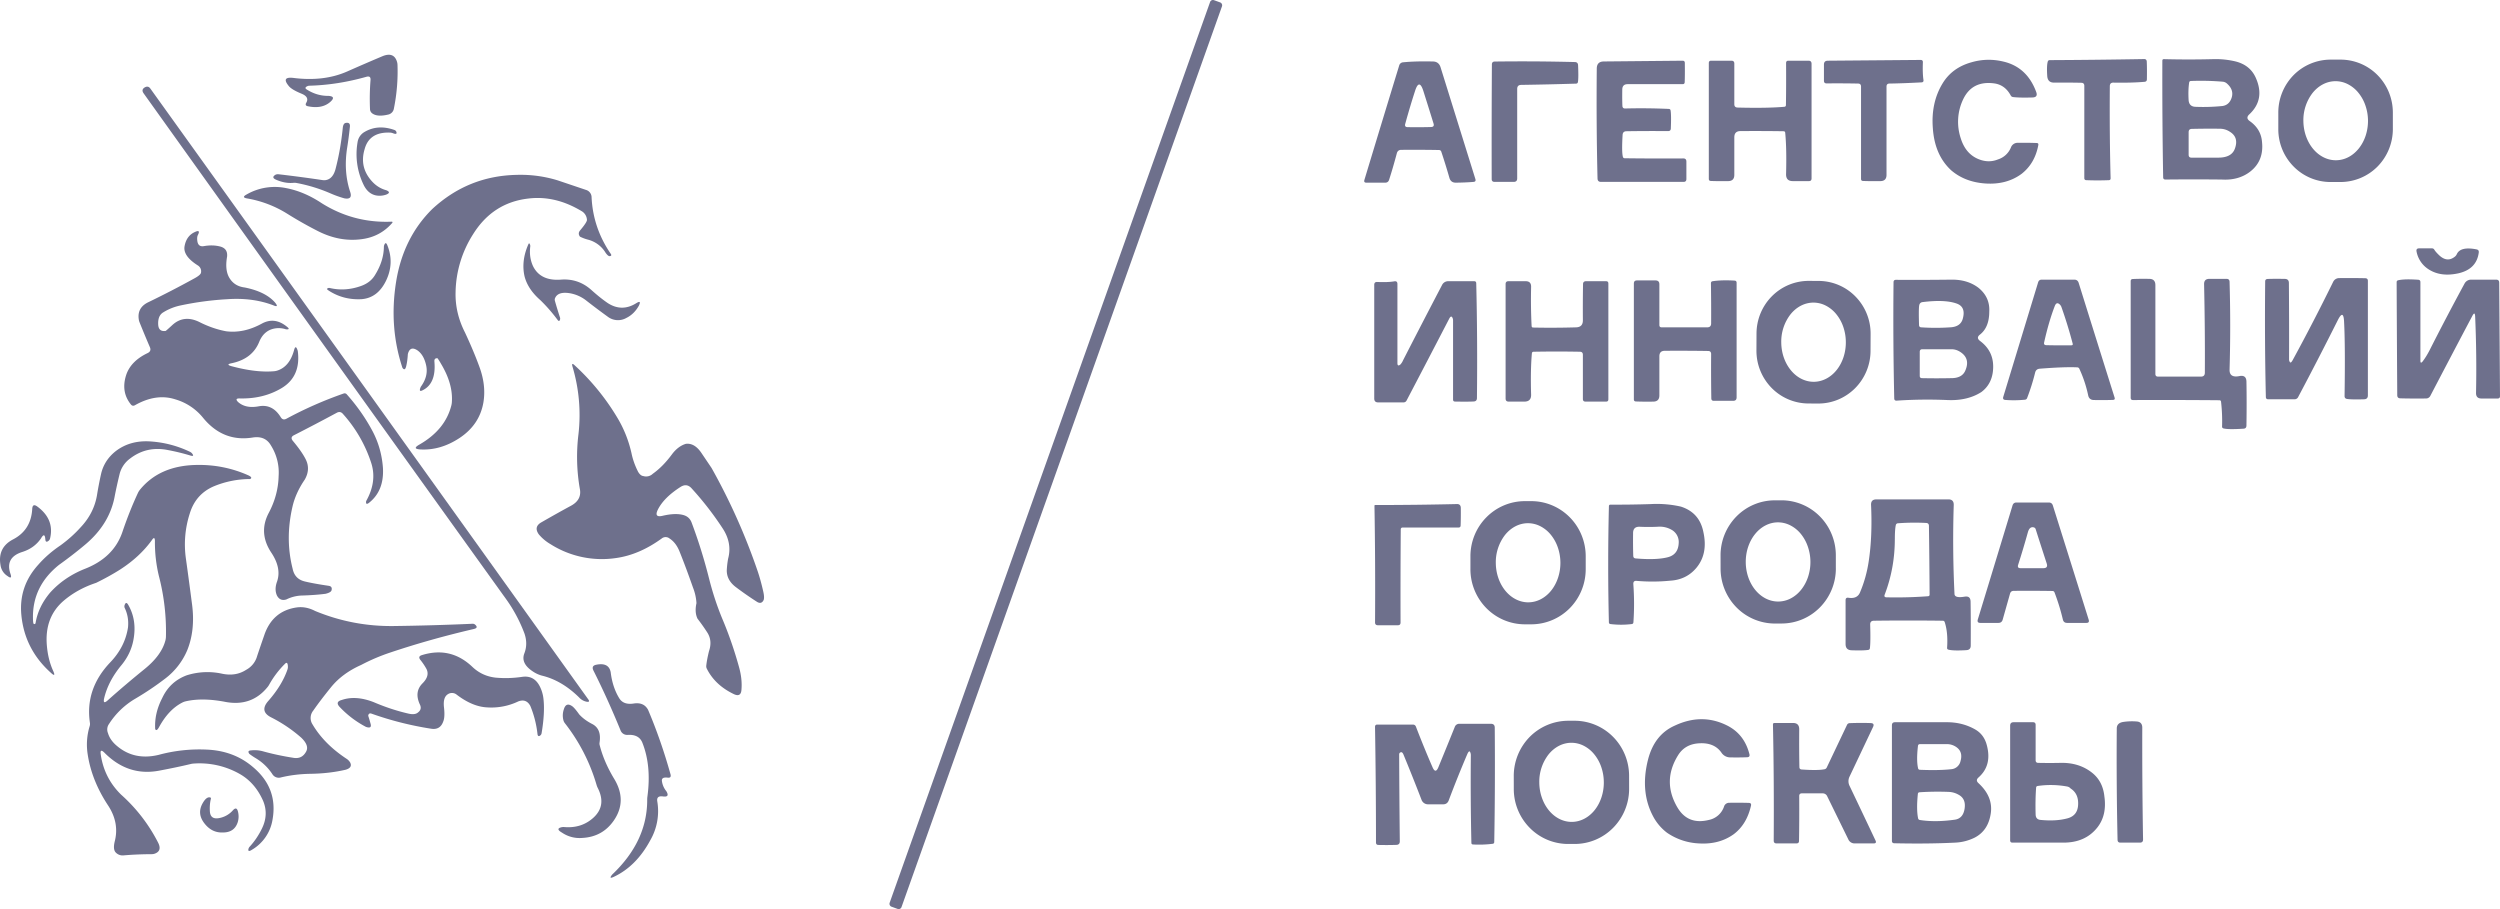 <svg width="99" height="36" fill="none" xmlns="http://www.w3.org/2000/svg">
    <path d="m48.316.095-.242-.088a.12.12 0 0 0-.155.074L35.231 35.748a.123.123 0 0 0 .073.157l.241.088a.12.12 0 0 0 .155-.074L48.39.252a.123.123 0 0 0-.073-.157ZM15.741 2.566a7.418 7.418 0 0 1-.142 1.728.29.29 0 0 1-.236.245c-.278.065-.483.05-.615-.044a.218.218 0 0 1-.096-.18 9.29 9.29 0 0 1 .02-1.134c.013-.128-.04-.175-.163-.14-.76.215-1.51.333-2.25.353a.223.223 0 0 0-.115.033c-.062.038-.062.076 0 .115.272.174.561.259.866.255.205.016.23.093.077.232-.221.198-.52.258-.897.178-.084-.017-.105-.063-.062-.138.088-.152.027-.27-.183-.357-.261-.107-.43-.208-.506-.301-.21-.254-.152-.362.173-.326.808.103 1.52.018 2.138-.255.47-.208.94-.412 1.415-.612.29-.111.475-.036.556.227.012.04.019.08.02.121ZM84.904 2.338c.07 0 .105.034.108.103.008.184.01.417.005.697 0 .063-.032.097-.094.102-.348.03-.759.041-1.234.032-.092-.001-.138.044-.14.138-.01 1.255 0 2.471.031 3.648.002.05-.021.075-.07.077-.3.012-.598.012-.89 0-.054-.001-.081-.03-.081-.084V3.4c0-.079-.039-.12-.117-.122-.309-.007-.668-.01-1.076-.006-.171.002-.262-.084-.275-.256-.018-.27-.012-.462.02-.575.011-.04.038-.06.078-.06a285.97 285.97 0 0 0 3.736-.042ZM85.69 2.342c.653.017 1.306.017 1.959 0a3.38 3.38 0 0 1 .887.093c.383.099.648.316.795.65.252.57.164 1.053-.263 1.448-.098.093-.092.18.017.259.302.211.466.489.491.832.052.497-.104.887-.466 1.17-.304.236-.68.342-1.125.316a100.79 100.79 0 0 0-2.233 0c-.06 0-.09-.03-.091-.09-.027-1.602-.037-3.14-.032-4.616 0-.041.02-.062.061-.062Zm2.496.965a.288.288 0 0 0-.168-.072 10.329 10.329 0 0 0-1.257-.028c-.04.001-.064.022-.07.063-.03.19-.037.42-.022.69.011.175.103.265.276.27a7.48 7.48 0 0 0 1.054-.031c.157-.019.27-.1.34-.244.115-.24.064-.457-.153-.648Zm.112 1.907a.71.71 0 0 0-.384-.116 31.743 31.743 0 0 0-1.12.006c-.083.002-.124.046-.124.13v.894c0 .077.037.115.113.115h1.05c.355.002.577-.114.665-.348.114-.304.048-.531-.2-.68ZM94.757 5.109a2.118 2.118 0 0 1-.604 1.483 2.07 2.07 0 0 1-1.463.616h-.394a2.05 2.05 0 0 1-1.465-.61 2.098 2.098 0 0 1-.61-1.481V4.46a2.118 2.118 0 0 1 .603-1.483 2.07 2.07 0 0 1 1.464-.616h.394a2.059 2.059 0 0 1 1.465.61c.39.393.608.925.61 1.481v.657Zm-2.244 1.237A1.08 1.08 0 0 0 93 6.221c.154-.08.293-.198.41-.344.117-.147.21-.321.272-.512a1.873 1.873 0 0 0-.015-1.198 1.624 1.624 0 0 0-.283-.504 1.296 1.296 0 0 0-.42-.335 1.079 1.079 0 0 0-.49-.113c-.34.005-.662.173-.899.47a1.76 1.76 0 0 0-.361 1.112c.005.415.145.811.388 1.102.243.29.57.451.91.447ZM76.056 2.373c.062 0 .092.03.09.093-.011.297-.003.53.023.7.009.062-.017.094-.077.096-.495.026-.918.042-1.27.047-.077.001-.116.04-.116.12v3.496c0 .162-.08.245-.241.247-.264.004-.494.002-.688-.006-.054-.001-.08-.03-.08-.084V3.429c0-.079-.04-.12-.117-.12a42.07 42.07 0 0 0-1.246-.006c-.07 0-.106-.035-.106-.106v-.638c0-.103.05-.154.152-.155l3.676-.031ZM79.35 2.442c.615.149 1.043.548 1.283 1.198.053.141.005.214-.144.22-.345.01-.603.005-.774-.017a.116.116 0 0 1-.09-.062c-.154-.285-.376-.444-.666-.48-.575-.073-.98.136-1.216.628a2.07 2.07 0 0 0-.1 1.54c.12.39.334.658.643.805.288.135.566.148.833.039a.816.816 0 0 0 .513-.472.283.283 0 0 1 .274-.186c.283-.003.531 0 .743.008.058.001.08.03.067.088-.09.48-.31.859-.663 1.135-.396.291-.873.417-1.43.38-.54-.037-.991-.21-1.354-.52-.433-.398-.676-.947-.727-1.648-.057-.686.073-1.287.39-1.804.252-.41.632-.687 1.14-.828.42-.122.847-.13 1.277-.024ZM66.631 2.404c.058 0 .087.029.088.087.004.31.003.564-.005.76-.001.055-.03.082-.083.082h-2.175c-.14 0-.212.07-.214.213-.004.267-.002.482.005.646.003.071.04.106.11.104a24.439 24.439 0 0 1 1.728.017c.04.002.065.024.071.064.02.12.023.358.009.71-.003.07-.038.104-.106.104-.619-.004-1.17-.002-1.654.006-.094.002-.144.05-.15.145-.026.443-.023.731.01.864.01.04.035.061.076.061.752.01 1.524.012 2.318.007.082 0 .122.042.122.124v.69c0 .077-.037.115-.113.115H63.4c-.09 0-.136-.045-.138-.136-.035-1.43-.044-2.88-.03-4.353.002-.185.094-.277.276-.28l3.123-.03ZM67.76 2.404h.805c.076 0 .114.038.114.115v1.607c0 .086.042.13.128.133.78.02 1.398.01 1.853-.03.04-.004.062-.026.063-.068.008-.494.01-1.049.006-1.664 0-.062.03-.093.091-.093h.796c.082 0 .122.041.122.124v4.537c0 .072-.035.107-.106.107h-.635c-.184 0-.273-.092-.268-.278.017-.66.007-1.205-.034-1.634-.003-.041-.025-.062-.066-.063a75.474 75.474 0 0 0-1.707-.006c-.162 0-.243.083-.243.247v1.487c0 .162-.08.245-.242.247-.264.004-.493.002-.687-.006-.054-.001-.081-.03-.081-.084V2.497c0-.062.03-.093.092-.093ZM56.746 2.435c.153.003.253.08.3.228l1.38 4.43c.02.066-.003.103-.07.11-.198.017-.431.028-.702.031-.135.002-.22-.062-.258-.193a25.126 25.126 0 0 0-.32-1.032c-.014-.044-.045-.067-.092-.068-.453-.009-.95-.011-1.493-.007-.093 0-.153.047-.177.139-.104.388-.205.736-.305 1.045-.024.078-.077.116-.158.116h-.741c-.075 0-.102-.036-.08-.109.463-1.531.922-3.04 1.377-4.528a.172.172 0 0 1 .158-.13c.331-.032.725-.043 1.18-.032Zm-.711 1.17c-.128.394-.258.827-.388 1.3-.024.085.008.129.095.13.388.005.697.003.93-.005.091-.003.124-.049.096-.138-.15-.486-.285-.915-.403-1.288-.11-.343-.22-.343-.33 0ZM59.194 2.437a82.249 82.249 0 0 1 3.17.02c.082.002.125.044.128.127.015.336.013.557-.006.665-.008.04-.032.061-.072.063-.724.022-1.45.039-2.178.05-.103.002-.155.055-.155.16v3.543c0 .092-.046.138-.137.138h-.759c-.076 0-.114-.038-.114-.114-.004-1.553-.001-3.064.008-4.534 0-.078.038-.117.115-.118ZM5.745 3.454c.084-.042.153-.025.208.052 5.819 8.108 11.6 16.171 17.343 24.19.054.075.035.107-.056.094a.539.539 0 0 1-.31-.174c-.448-.44-.928-.725-1.441-.854a1.181 1.181 0 0 1-.386-.171c-.328-.215-.44-.454-.339-.716.096-.247.099-.508.007-.782a5.852 5.852 0 0 0-.703-1.331A10104.2 10104.2 0 0 1 5.688 3.697c-.073-.102-.054-.183.057-.243ZM13.68 4.87c.136-.03.194.025.174.165-.03.292-.065.558-.104.799-.101.631-.063 1.215.113 1.752.077.222 0 .311-.228.268a4.135 4.135 0 0 1-.543-.194 6.263 6.263 0 0 0-1.355-.415.425.425 0 0 0-.121-.004c-.22.02-.447-.022-.68-.123-.142-.061-.148-.128-.02-.202.038-.015.078-.02.118-.015.585.068 1.166.145 1.746.232a.39.39 0 0 0 .12-.001c.2-.034.333-.196.399-.486.124-.478.216-1.004.275-1.58.011-.112.046-.178.105-.196ZM15.697 5.225c.027.08-.019.097-.138.05a.345.345 0 0 0-.119-.024c-.545-.02-.88.2-1.002.66-.144.482-.042.91.306 1.285.156.167.34.28.552.337.141.058.14.116-.001.173a.78.78 0 0 1-.413.031c-.213-.046-.376-.19-.49-.433a2.768 2.768 0 0 1-.234-1.662.562.562 0 0 1 .283-.42c.35-.204.743-.229 1.178-.075.04.014.065.04.078.078ZM20.458 6.925a5.004 5.004 0 0 1 1.622.216l1.121.378a.307.307 0 0 1 .226.301c.04.808.293 1.553.762 2.236.032.048.02.077-.037.087-.045.008-.1-.035-.168-.13a1.15 1.15 0 0 0-.68-.518 1.597 1.597 0 0 1-.337-.124c-.064-.084-.062-.167.006-.248.186-.221.277-.361.27-.42a.426.426 0 0 0-.226-.351c-.69-.412-1.387-.576-2.092-.49-.939.107-1.668.577-2.188 1.409a4.399 4.399 0 0 0-.696 2.298c-.015.551.11 1.085.375 1.603.227.486.419.943.574 1.37.176.485.227.95.153 1.393-.102.594-.421 1.066-.956 1.417-.498.326-1.012.475-1.541.446-.227-.014-.241-.077-.043-.19.684-.39 1.107-.907 1.27-1.551.01-.04.017-.08.02-.122.036-.483-.106-.991-.426-1.524a2.544 2.544 0 0 0-.14-.224c-.09-.008-.131.034-.125.125.053.594-.109.978-.484 1.151-.1.046-.117-.003-.054-.147.202-.277.273-.555.214-.836-.06-.283-.175-.485-.348-.606-.195-.129-.321-.079-.379.149-.012.197-.035.36-.068.488-.033.127-.081.145-.146.055-.357-1.077-.441-2.21-.252-3.4.185-1.163.662-2.126 1.43-2.886.946-.877 2.06-1.329 3.343-1.355ZM11.34 7.451c.474.092.94.29 1.4.596.84.527 1.756.77 2.75.732.06-.003.07.018.03.063-.318.36-.72.569-1.204.63-.576.077-1.15-.029-1.721-.318-.414-.21-.82-.44-1.217-.688a4.39 4.39 0 0 0-1.575-.605c-.172-.026-.187-.077-.046-.155a2.236 2.236 0 0 1 1.584-.255Z" fill="#6E708C"/>
    <path d="M7.836 9.306c-.03.06-.036.143-.02.25.025.153.111.217.262.19.227-.04.44-.035.636.015.209.053.301.188.278.405-.062.354-.032.634.092.839.132.22.333.346.604.379.55.11.95.308 1.202.595.117.145.091.18-.078.107-.538-.203-1.137-.283-1.797-.238-.628.035-1.25.117-1.866.248a2.114 2.114 0 0 0-.68.271c-.15.086-.218.25-.204.494.013.19.113.271.299.243.043-.035.128-.11.255-.227.303-.281.658-.325 1.064-.131.353.18.71.305 1.07.372.463.06.934-.04 1.416-.303.339-.185.67-.143.995.124.102.08.089.114-.04.102a.95.95 0 0 0-.32-.047c-.352.017-.6.2-.742.55-.183.447-.547.727-1.09.84-.166.033-.167.072-.004.117.645.174 1.206.241 1.683.2a.541.541 0 0 0 .12-.023c.33-.101.555-.374.675-.817.043-.158.091-.145.146.038.087.673-.128 1.164-.643 1.472-.483.288-1.036.423-1.66.407-.139-.003-.159.044-.06.143.2.176.469.233.81.17.369-.07.662.075.88.433.057.089.131.108.223.058a15.53 15.53 0 0 1 2.261-.997.112.112 0 0 1 .131.033c.412.463.753.953 1.026 1.47.233.445.368.927.405 1.448.032.587-.144 1.04-.527 1.355-.11.094-.157.078-.139-.047.289-.513.358-1.01.207-1.494a5.381 5.381 0 0 0-1.125-1.958c-.068-.081-.15-.097-.243-.047-.588.317-1.154.613-1.698.89-.104.052-.12.125-.048.218.23.274.4.514.506.72.14.268.13.541-.03.82-.239.35-.4.704-.483 1.06-.2.857-.198 1.682.005 2.476.055.265.212.43.473.495.233.057.55.115.953.174.1.015.138.072.115.17-.012.062-.091.11-.238.146-.285.037-.609.06-.971.07a1.508 1.508 0 0 0-.582.154c-.165.052-.29 0-.372-.154-.074-.163-.072-.349.005-.558.121-.355.042-.74-.237-1.153-.339-.517-.37-1.038-.092-1.564.249-.47.379-.959.39-1.463a2.01 2.01 0 0 0-.306-1.208c-.152-.264-.397-.367-.734-.31-.775.12-1.425-.14-1.95-.78a2.203 2.203 0 0 0-1.11-.736c-.501-.16-1.033-.082-1.594.237-.064.033-.117.02-.16-.037-.258-.321-.323-.695-.196-1.122.115-.389.406-.693.872-.913.097-.051.124-.127.08-.228a43.832 43.832 0 0 1-.409-.984.491.491 0 0 1-.032-.12c-.045-.304.078-.529.369-.673a38.595 38.595 0 0 0 1.843-.953c.166-.091.251-.168.254-.231a.271.271 0 0 0-.13-.279c-.395-.25-.569-.504-.522-.76.05-.277.189-.465.415-.564.152-.07.19-.029.112.121ZM15.341 9.719c.189.473.168.943-.06 1.41-.222.449-.546.689-.973.719-.45.022-.86-.078-1.23-.302-.105-.063-.146-.1-.123-.113a.11.11 0 0 1 .105-.028c.4.095.809.07 1.225-.076.266-.092.46-.247.581-.464.218-.356.33-.717.336-1.084 0-.041.011-.08.032-.115.034-.062.07-.044.107.053ZM21 9.75c-.038.287-.002.55.108.79.195.394.56.572 1.094.534.464-.038.87.099 1.217.41.23.206.446.38.65.519.373.24.748.24 1.126.004.146-.091.18-.06.105.096-.124.224-.29.387-.497.488a.669.669 0 0 1-.742-.054 28.89 28.89 0 0 1-.826-.62 1.446 1.446 0 0 0-.703-.31c-.286-.04-.468.022-.546.187a.154.154 0 0 0-.013.114c.058.207.125.428.202.663a.137.137 0 0 1-.01.113c-.018.036-.044.033-.078-.007a6.344 6.344 0 0 0-.688-.79c-.332-.29-.54-.604-.627-.944-.09-.397-.044-.81.138-1.239.026-.061.043-.082.051-.063.027.031.04.068.038.109ZM95.796 9.835h.511c.041 0 .072.018.093.054.036.06.1.132.19.218.214.202.422.22.626.054a.268.268 0 0 0 .073-.095c.095-.21.356-.274.78-.191.07.013.1.055.09.126-.056.433-.319.706-.788.818-.486.111-.893.054-1.224-.171a1.067 1.067 0 0 1-.452-.689c-.016-.082.018-.124.1-.124ZM92.638 11.013c.411-.004.754-.002 1.03.005.066.003.1.037.1.104v4.535c0 .1-.05.151-.148.155-.328.01-.553.006-.676-.013-.067-.01-.1-.05-.099-.118.02-1.317.014-2.302-.02-2.952-.017-.327-.099-.345-.246-.054a151.47 151.47 0 0 1-1.572 3.048.154.154 0 0 1-.146.088H89.82c-.06 0-.09-.03-.092-.09-.034-1.43-.043-2.954-.027-4.574 0-.063.032-.096.094-.1.164-.007.393-.008.686-.003.105.002.158.056.159.161.008 1.03.011 2.038.007 3.027 0 .042.012.079.037.112.023.03.06.001.109-.088a82.207 82.207 0 0 0 1.598-3.09.263.263 0 0 1 .247-.153ZM84.457 11.05c.183-.01.402-.011.656-.007.16.002.24.085.24.248v3.517c0 .07.035.106.105.106h1.701c.101 0 .152-.052.153-.154.007-1.135-.004-2.301-.03-3.5-.004-.145.066-.217.209-.217h.678c.081 0 .122.041.122.124a60.028 60.028 0 0 1 0 3.468c-.007.228.127.313.4.256.175-.032.265.042.268.223.01.547.01 1.127 0 1.742-.002.075-.04.116-.115.12-.403.026-.667.023-.792-.01-.04-.01-.06-.037-.058-.078a6.69 6.69 0 0 0-.04-.976c-.004-.042-.027-.062-.068-.062-1.098-.01-2.238-.012-3.42-.008-.06 0-.091-.03-.091-.093v-4.613c0-.055.027-.084.082-.087ZM75.078 11.081c.712.005 1.445.002 2.198-.007.42-.005.775.1 1.064.317.311.248.457.566.435.952-.001.41-.122.71-.362.902-.116.086-.116.172 0 .259.391.292.56.687.508 1.185-.037.356-.19.635-.459.836-.365.234-.812.34-1.339.317a18.17 18.17 0 0 0-2.024.024c-.056 0-.085-.028-.087-.085a139.11 139.11 0 0 1-.028-4.604c0-.063.032-.095.094-.096Zm2.42.945c-.308-.115-.757-.137-1.348-.065-.088.006-.138.054-.151.142-.016.102-.018.358-.005.768.002.061.034.092.094.092.376.025.752.025 1.127 0 .284-.011.455-.127.513-.348.082-.304.005-.5-.23-.589Zm.101 1.894a.622.622 0 0 0-.325-.09h-1.147c-.07 0-.105.035-.105.106v.947c0 .061.03.092.092.092.398.008.775.008 1.132 0 .293.005.485-.09.574-.286.151-.334.078-.59-.22-.769ZM80.853 11.074h1.288c.09 0 .148.043.175.13.462 1.48.936 2.994 1.422 4.54.02.059-.002.09-.064.092-.188.008-.44.01-.758.005-.123-.002-.198-.063-.224-.184a4.916 4.916 0 0 0-.349-1.052.093.093 0 0 0-.087-.058c-.331-.016-.826.002-1.484.054-.097.008-.158.06-.181.155a8.354 8.354 0 0 1-.317 1.006.098.098 0 0 1-.082.066 4.38 4.38 0 0 1-.776.01c-.081-.005-.11-.046-.086-.124l1.38-4.534c.022-.07.069-.106.143-.106Zm.516 1.045c-.16.416-.3.895-.421 1.44-.016.07.011.107.083.11.266.007.598.009.995.005.047 0 .064-.023.052-.068a17.997 17.997 0 0 0-.444-1.445.267.267 0 0 0-.064-.101c-.087-.084-.154-.064-.201.06ZM95.76 11.078c.059.004.088.036.088.096v3.112c0 .087.029.098.085.032.104-.137.198-.29.283-.457.444-.877.902-1.75 1.374-2.62a.295.295 0 0 1 .278-.167h.979c.08 0 .122.04.122.123l.031 4.49c0 .062-.03.094-.092.094h-.642c-.146 0-.217-.074-.215-.221a47.834 47.834 0 0 0-.035-3.03c-.007-.14-.044-.149-.11-.024a699.964 699.964 0 0 0-1.662 3.164.19.19 0 0 1-.178.11c-.397.004-.736.002-1.015-.006-.079-.002-.118-.043-.12-.122-.01-1.576-.018-3.068-.024-4.478 0-.041.02-.066.06-.075.17-.04.433-.046.792-.021ZM64.823 11.105h.735c.102 0 .153.051.153.155v1.61c0 .062.03.093.091.093h1.803c.104 0 .156-.053.156-.157.003-.52 0-1.05-.008-1.588 0-.047.022-.075.069-.082.239-.036.528-.044.866-.024.055.003.082.032.082.088v4.535c0 .092-.045.138-.137.138h-.765c-.066 0-.1-.033-.1-.1a75.08 75.08 0 0 1-.007-1.752c0-.08-.039-.121-.118-.122a71.707 71.707 0 0 0-1.718-.007c-.143 0-.214.073-.214.218v1.547c0 .162-.08.245-.241.247-.265.004-.494.002-.688-.006-.054-.002-.081-.03-.081-.084v-4.585c0-.083.04-.124.122-.124ZM74.073 13.9a2.104 2.104 0 0 1-.613 1.475c-.39.39-.916.608-1.464.605l-.386-.002a2.053 2.053 0 0 1-1.458-.62 2.103 2.103 0 0 1-.597-1.482l.003-.674a2.103 2.103 0 0 1 .613-1.475c.39-.39.916-.607 1.464-.604l.386.002a2.046 2.046 0 0 1 1.458.62 2.094 2.094 0 0 1 .597 1.481l-.003.674Zm-2.24 1.219c.34-.004.663-.172.9-.469.236-.296.367-.697.362-1.113a1.88 1.88 0 0 0-.103-.599 1.631 1.631 0 0 0-.282-.505 1.298 1.298 0 0 0-.419-.336 1.078 1.078 0 0 0-.49-.114c-.34.004-.663.172-.9.469a1.764 1.764 0 0 0-.363 1.113c.002.206.037.41.103.599.067.19.163.361.283.505.12.145.262.259.418.336.156.077.323.116.49.114ZM55.215 11.14c.082-.013.123.022.123.107v3.131c0 .101.04.12.117.057a.566.566 0 0 0 .105-.164c.5-.976 1.014-1.969 1.543-2.98a.27.27 0 0 1 .255-.155h1.02c.053 0 .08.027.081.082.035 1.434.045 2.949.028 4.544 0 .087-.044.133-.13.137-.16.008-.406.009-.739.003-.05-.001-.077-.027-.077-.08v-3.138a.22.22 0 0 0-.031-.115c-.034-.056-.074-.039-.122.053a738.628 738.628 0 0 1-1.686 3.236.133.133 0 0 1-.126.077h-1.002c-.102 0-.154-.051-.154-.155v-4.5c0-.08.04-.118.12-.114.282.012.507.004.675-.025ZM59.736 11.136h.681c.146 0 .218.074.215.222-.012.553-.005 1.07.02 1.55.002.042.023.063.064.063a33.58 33.58 0 0 0 1.7-.008c.178-.006.267-.099.266-.279a60.423 60.423 0 0 1 .006-1.43c.001-.079.041-.118.12-.118h.791c.062 0 .092.03.092.093v4.583c0 .061-.03.092-.092.092h-.812c-.07 0-.105-.035-.105-.106V14.05c0-.08-.04-.12-.118-.121a48.714 48.714 0 0 0-1.833 0c-.041 0-.063.022-.068.063-.039.428-.05.972-.031 1.634.005.186-.085.278-.268.278h-.62c-.081 0-.122-.04-.122-.123v-4.53c0-.077.038-.115.114-.115ZM22.746 14.457a9.251 9.251 0 0 1 1.713 2.105c.253.426.437.89.55 1.393.05.243.137.486.26.729.062.104.13.16.206.168a.38.38 0 0 0 .376-.091c.264-.187.514-.44.75-.758.163-.222.35-.364.558-.427.23-.029.437.093.62.365l.397.588a24.5 24.5 0 0 1 1.829 4.095c.076.225.148.483.214.774.04.166.047.286.023.358-.055.12-.14.148-.255.083a13.438 13.438 0 0 1-.847-.589c-.24-.181-.36-.4-.36-.657.007-.156.025-.314.054-.472.11-.408.038-.806-.214-1.193a12.48 12.48 0 0 0-1.224-1.58c-.13-.15-.278-.173-.445-.066-.442.282-.741.582-.9.9-.107.218-.044.299.19.243.344-.08.622-.089.836-.025.15.046.254.143.31.291.268.712.498 1.45.69 2.211.141.563.317 1.097.527 1.603.258.61.48 1.252.666 1.927.084.306.115.596.093.867-.01.217-.113.28-.307.186-.495-.238-.85-.573-1.066-1.005a.21.21 0 0 1-.022-.117c.016-.158.053-.351.109-.581.094-.274.07-.52-.069-.736a7.448 7.448 0 0 0-.383-.541c-.084-.167-.099-.373-.045-.62a1.995 1.995 0 0 0-.138-.619c-.175-.5-.35-.973-.528-1.416-.096-.242-.23-.417-.401-.526a.244.244 0 0 0-.306-.002c-.592.43-1.192.688-1.802.775a3.795 3.795 0 0 1-2.608-.55 1.759 1.759 0 0 1-.459-.385c-.144-.201-.109-.362.107-.482.427-.245.814-.462 1.162-.65.297-.16.414-.386.353-.681a7.353 7.353 0 0 1-.054-2.144 6.698 6.698 0 0 0-.239-2.7c-.027-.103 0-.119.079-.049Z" fill="#6E708C"/>
    <path d="M5.986 17.483a4.26 4.26 0 0 1 1.536.408.24.24 0 0 1 .092.076c.06.08.037.104-.068.074a8.503 8.503 0 0 0-.887-.217c-.563-.116-1.065-.005-1.506.333a1.086 1.086 0 0 0-.414.604c-.077.315-.14.601-.191.86-.13.747-.52 1.395-1.17 1.942-.321.27-.668.539-1.04.805-.695.556-1.04 1.25-1.033 2.083 0 .16.012.245.034.257.038.014.062 0 .071-.04.069-.425.26-.825.575-1.2.362-.401.81-.711 1.346-.93.778-.296 1.283-.785 1.516-1.47.19-.562.399-1.085.627-1.572a.718.718 0 0 1 .068-.103c.51-.626 1.24-.953 2.188-.98.74-.022 1.44.115 2.104.41.126.06.148.11.068.147a3.776 3.776 0 0 0-1.43.286c-.482.206-.8.565-.956 1.076a3.983 3.983 0 0 0-.153 1.796c.085.608.166 1.217.245 1.827.085.666.02 1.262-.191 1.789a2.749 2.749 0 0 1-.857 1.114c-.374.288-.772.557-1.193.805a3.1 3.1 0 0 0-1.05 1.006.374.374 0 0 0-.04.365c.056.191.18.364.37.518.457.38 1.003.493 1.638.34a6.16 6.16 0 0 1 1.873-.209c.738.026 1.363.261 1.874.705.658.558.91 1.252.758 2.082a1.692 1.692 0 0 1-.819 1.184c-.094.061-.14.059-.137-.007a.204.204 0 0 1 .046-.11c.193-.208.356-.448.489-.719.187-.377.202-.749.046-1.114-.212-.474-.518-.825-.918-1.053a3.22 3.22 0 0 0-1.828-.414.666.666 0 0 0-.121.019c-.349.084-.767.172-1.256.264-.818.152-1.538-.087-2.161-.718-.12-.116-.167-.091-.141.075.09.624.36 1.156.81 1.595a6.49 6.49 0 0 1 1.461 1.896c.111.218.067.364-.133.437a.362.362 0 0 1-.119.02c-.394.002-.765.018-1.112.048a.374.374 0 0 1-.323-.125c-.068-.081-.079-.22-.033-.418.128-.486.046-.956-.245-1.41-.438-.658-.711-1.331-.819-2.02a2.482 2.482 0 0 1 .075-1.148.304.304 0 0 0 .01-.121c-.136-.897.134-1.7.81-2.408.384-.402.616-.859.696-1.37.03-.28-.014-.54-.13-.779a.156.156 0 0 1-.002-.115c.037-.103.083-.107.14-.011.238.41.307.876.206 1.4-.068.36-.224.687-.466.984-.357.428-.59.874-.696 1.339-.029.15.014.176.13.077.47-.42.965-.84 1.484-1.261.448-.365.721-.745.82-1.14a.779.779 0 0 0 .017-.122 8.724 8.724 0 0 0-.279-2.416 5.653 5.653 0 0 1-.157-1.39c-.005-.134-.044-.145-.118-.034-.32.444-.74.834-1.262 1.17-.285.18-.601.356-.949.526-.485.16-.909.392-1.27.696-.519.437-.746 1.034-.68 1.788.031.37.113.7.244.991.09.197.057.222-.1.073-.683-.617-1.068-1.374-1.154-2.271-.074-.762.153-1.43.68-2.006.244-.278.535-.53.873-.758.301-.22.56-.453.78-.697.364-.38.586-.817.665-1.308.045-.279.099-.555.16-.828.085-.361.28-.66.582-.898.386-.295.853-.422 1.4-.38ZM74.302 19.775h2.854c.143 0 .214.072.212.217a44.19 44.19 0 0 0 .03 3.53c.006.115.14.15.4.106.156-.027.235.039.237.198.008.487.01 1.066.006 1.74 0 .113-.057.173-.17.18-.343.021-.58.015-.711-.019-.04-.01-.058-.035-.055-.076.027-.4-.004-.736-.093-1.01-.012-.04-.039-.06-.08-.06-.913-.012-1.823-.012-2.728 0-.1.002-.148.053-.145.154.014.449.01.76-.011.932-.005.04-.028.064-.068.07-.128.02-.348.025-.66.014-.157-.006-.235-.088-.235-.248V23.77c0-.078.038-.111.115-.099.234.036.387-.037.459-.218.163-.384.278-.794.343-1.23.1-.662.13-1.405.092-2.23-.005-.145.065-.217.208-.217Zm.733 1.572c0 .768-.134 1.502-.402 2.202-.025.068-.001.103.07.105.544.012 1.093-.002 1.648-.043.04-.003.061-.025.061-.066a332.28 332.28 0 0 0-.026-2.719c0-.074-.037-.113-.11-.117a8.796 8.796 0 0 0-1.118.013.088.088 0 0 0-.082.063c-.027.116-.04.303-.04.562ZM72.7 22.508a2.193 2.193 0 0 1-.629 1.543c-.403.41-.95.64-1.522.64l-.257.001a2.141 2.141 0 0 1-1.524-.636 2.193 2.193 0 0 1-.633-1.54l-.001-.52a2.193 2.193 0 0 1 .628-1.543c.403-.41.95-.64 1.522-.64l.257-.001a2.14 2.14 0 0 1 1.524.636c.405.408.633.962.634 1.54v.52Zm-2.278 1.313a1.08 1.08 0 0 0 .49-.123c.154-.08.295-.196.412-.342.118-.147.212-.32.275-.511a1.88 1.88 0 0 0-.009-1.2 1.628 1.628 0 0 0-.28-.507 1.298 1.298 0 0 0-.419-.337 1.08 1.08 0 0 0-.49-.116c-.34.003-.664.17-.902.466-.238.296-.37.695-.367 1.111.002.416.14.814.382 1.106.242.293.569.456.909.453ZM62.794 22.54c0 .58-.227 1.134-.631 1.544-.405.409-.953.639-1.525.639h-.252c-.572 0-1.12-.23-1.525-.64a2.196 2.196 0 0 1-.632-1.542v-.513c0-.579.227-1.134.632-1.543.404-.41.953-.64 1.525-.64h.252c.572 0 1.12.23 1.525.64.404.409.631.964.631 1.543v.513Zm-2.265 1.312c.34-.003.663-.172.9-.468.236-.297.367-.697.363-1.112a1.877 1.877 0 0 0-.104-.599 1.63 1.63 0 0 0-.282-.505 1.296 1.296 0 0 0-.419-.335 1.078 1.078 0 0 0-.49-.114c-.34.003-.663.172-.9.468a1.762 1.762 0 0 0-.363 1.112c.004.416.143.813.386 1.104.243.291.57.453.91.45ZM79.853 19.899h1.279c.083 0 .137.04.162.121.484 1.54.957 3.046 1.418 4.52.026.085-.004.127-.091.127h-.765c-.089 0-.144-.044-.166-.131a8.38 8.38 0 0 0-.33-1.073.084.084 0 0 0-.083-.06c-.432-.007-.944-.01-1.534-.005-.076 0-.125.038-.146.111l-.291 1.03c-.025.085-.081.128-.17.128h-.715c-.093 0-.126-.045-.1-.135.468-1.532.926-3.037 1.375-4.516.024-.078.076-.117.157-.117Zm.681.984c-.109-.026-.185.038-.229.192-.124.446-.254.878-.388 1.297-.025.085.006.128.093.128h.907c.13 0 .173-.062.133-.186-.151-.464-.297-.916-.436-1.355a.106.106 0 0 0-.08-.076ZM57.688 19.96c.105-.003.158.049.16.155.003.266 0 .496-.007.693-.001.054-.03.082-.083.082H55.55c-.054 0-.08.027-.08.081a343.038 343.038 0 0 0-.008 3.681c0 .072-.035.108-.105.108h-.791c-.077 0-.115-.039-.114-.116.01-1.539.003-3.076-.023-4.613 0-.021.01-.032.03-.032 1.147 0 2.224-.014 3.23-.038ZM65.405 19.96a4.3 4.3 0 0 1 1.155.101c.496.157.794.495.895 1.014.125.572.031 1.044-.283 1.417-.262.31-.606.478-1.033.503-.44.044-.882.046-1.325.008-.096-.01-.14.034-.134.13.037.511.038 1.014.003 1.51-.004.042-.026.065-.067.07-.28.034-.56.034-.841 0-.04-.005-.061-.028-.063-.07a94.973 94.973 0 0 1 .001-4.597c.001-.041.022-.062.063-.062.517.003 1.06-.004 1.629-.023Zm.842 1.052a.935.935 0 0 0-.597-.153 7.751 7.751 0 0 1-.735 0c-.161 0-.243.081-.245.245-.004.347-.002.65.007.908.002.064.035.098.099.102.548.047.972.03 1.271-.048.27-.07.413-.254.429-.55a.555.555 0 0 0-.23-.504ZM1.48 20.061c.454.335.622.754.504 1.256a.17.17 0 0 1-.061.099c-.078.062-.12.043-.128-.058-.014-.198-.071-.212-.17-.04-.177.26-.424.439-.741.539-.46.146-.617.435-.47.866.054.159.015.188-.12.086a.604.604 0 0 1-.274-.433c-.08-.46.085-.799.496-1.015.474-.246.727-.647.76-1.2.007-.163.075-.196.205-.1Z" fill="#6E708C"/>
    <path d="M11.746 24.055c.243-.035.487.012.734.14.996.412 2.034.61 3.113.596a99.23 99.23 0 0 0 3.121-.09.142.142 0 0 1 .107.04c.087.08.07.135-.053.166-1.158.27-2.26.58-3.304.93a7.66 7.66 0 0 0-1.163.495c-.496.221-.891.513-1.186.874-.29.358-.528.67-.712.937a.463.463 0 0 0-.025.546c.306.517.755.97 1.349 1.361.056.036.1.083.136.139.073.139.015.236-.174.292-.43.1-.896.155-1.4.162-.414.007-.81.056-1.187.149a.298.298 0 0 1-.305-.118 2.039 2.039 0 0 0-.657-.642c-.102-.06-.19-.12-.266-.179-.062-.086-.04-.132.065-.137a1.24 1.24 0 0 1 .453.03c.399.112.815.2 1.248.267.212.029.37-.05.476-.238.098-.162.035-.35-.187-.563a5.671 5.671 0 0 0-1.193-.805c-.309-.157-.35-.37-.123-.636.366-.414.622-.831.768-1.25a.337.337 0 0 0 .02-.12c-.005-.15-.043-.188-.114-.116a3.7 3.7 0 0 0-.628.828.572.572 0 0 1-.07.102c-.423.518-.979.71-1.666.58-.618-.119-1.15-.124-1.593-.017a.58.58 0 0 0-.114.045c-.36.185-.665.508-.917.97-.067.123-.118.149-.153.078-.025-.413.067-.82.276-1.224.202-.437.526-.738.972-.905A2.716 2.716 0 0 1 8.8 26.68c.357.074.673.023.948-.155a.886.886 0 0 0 .436-.55c.086-.257.178-.525.275-.805.215-.648.643-1.02 1.286-1.115Z" fill="#6E708C"/>
    <path d="M18.707 26.409c.258.245.566.387.925.426.35.031.696.02 1.04-.031.32-.048.556.08.707.383.073.147.12.303.14.468.045.368.021.828-.072 1.38a.138.138 0 0 1-.06.095c-.059.04-.093.018-.103-.066a4.068 4.068 0 0 0-.282-1.107c-.107-.2-.266-.261-.478-.181a2.48 2.48 0 0 1-1.26.235c-.382-.024-.78-.195-1.192-.512a.293.293 0 0 0-.338-.007c-.132.083-.182.256-.152.52.029.251.02.437-.028.555-.08.23-.238.328-.477.291a13.006 13.006 0 0 1-2.36-.596c-.08-.029-.125 0-.136.084.025.07.056.175.094.316.039.137-.022.179-.183.123a3.95 3.95 0 0 1-1.033-.781c-.136-.14-.11-.236.078-.286.367-.125.784-.097 1.253.084.466.2.928.352 1.385.457.176.04.303.024.38-.048.105-.079.132-.178.079-.299-.163-.34-.13-.624.099-.853.197-.197.248-.388.153-.572a2.474 2.474 0 0 0-.243-.36c-.067-.089-.047-.15.06-.183.76-.238 1.428-.083 2.004.465ZM23.61 26.324c.334-.068.525.032.574.301.048.393.16.733.336 1.022.114.188.31.257.589.21.226-.031.394.028.505.175a.436.436 0 0 1 .062.106c.335.791.627 1.631.875 2.519.03.108-.01.154-.12.137-.157-.018-.23.025-.22.128a.8.8 0 0 0 .176.41c.098.164.054.233-.135.207-.171-.024-.246.039-.225.188a2.306 2.306 0 0 1-.276 1.548c-.37.688-.853 1.17-1.445 1.448-.146.069-.166.038-.061-.093.928-.88 1.389-1.87 1.384-2.965 0-.041.003-.082.009-.124.109-.81.042-1.52-.2-2.129-.09-.225-.284-.329-.584-.31a.278.278 0 0 1-.284-.189c-.34-.83-.696-1.617-1.07-2.36-.061-.125-.025-.201.11-.229Z" fill="#6E708C"/>
    <path d="M22.67 27.974c.063.049.152.154.267.316.133.146.304.273.512.379.252.129.35.375.293.737a.246.246 0 0 0 .01.119c.11.428.297.863.562 1.304.358.584.355 1.139-.008 1.665-.298.43-.713.66-1.247.688a1.237 1.237 0 0 1-.803-.209c-.169-.097-.186-.166-.051-.206a.37.37 0 0 1 .12-.017c.472.043.867-.084 1.186-.38.342-.32.395-.711.156-1.175a.733.733 0 0 1-.044-.116 7.248 7.248 0 0 0-1.253-2.439.33.33 0 0 1-.056-.107.744.744 0 0 1 .013-.439c.059-.204.173-.245.343-.12ZM68.396 28.731c.453.228.746.604.88 1.13.022.08-.008.123-.09.126-.19.008-.41.01-.664.006a.416.416 0 0 1-.356-.193c-.192-.271-.49-.392-.895-.364-.366.024-.64.182-.819.472-.424.682-.434 1.368-.03 2.06.276.472.692.64 1.247.502a.8.8 0 0 0 .604-.534.212.212 0 0 1 .21-.146c.31-.004.57-.002.776.005.07.003.096.04.08.11-.111.493-.339.87-.684 1.13-.386.277-.847.399-1.384.364a2.424 2.424 0 0 1-1.262-.426 1.995 1.995 0 0 1-.505-.572c-.381-.667-.463-1.437-.245-2.308.168-.67.525-1.123 1.07-1.362.715-.334 1.403-.334 2.067 0ZM64.513 31.234a2.197 2.197 0 0 1-.63 1.545c-.403.41-.952.641-1.524.642h-.252a2.135 2.135 0 0 1-1.527-.636 2.185 2.185 0 0 1-.634-1.543l-.001-.513a2.206 2.206 0 0 1 .629-1.545 2.155 2.155 0 0 1 1.525-.642h.252a2.145 2.145 0 0 1 1.526.636c.406.409.634.964.635 1.543l.001.513Zm-2.263 1.313c.339-.004.662-.172.899-.468.236-.297.367-.697.362-1.112a1.877 1.877 0 0 0-.103-.599 1.625 1.625 0 0 0-.282-.505 1.295 1.295 0 0 0-.418-.335 1.076 1.076 0 0 0-.49-.114c-.34.003-.663.172-.9.468a1.763 1.763 0 0 0-.362 1.112c.002.206.037.409.104.598.066.19.162.361.282.506.12.144.262.258.418.335.156.077.322.116.49.114ZM84.601 28.57c.156.007.233.09.233.246-.004 1.46.006 2.934.031 4.425.002.085-.04.127-.123.127h-.775c-.073 0-.11-.037-.112-.113a149.338 149.338 0 0 1-.031-4.408c0-.14.08-.224.237-.255a2.3 2.3 0 0 1 .54-.022ZM75.043 28.6h2.05c.412-.001.787.094 1.124.286.234.134.387.34.46.62.145.537.034.966-.334 1.287-.078.073-.077.145.002.217.386.354.55.748.492 1.181-.064.469-.28.796-.65.984a1.927 1.927 0 0 1-.758.193c-.718.036-1.523.045-2.417.025-.061-.002-.092-.034-.092-.095v-4.575c0-.082.041-.123.123-.123Zm2.424.982a.654.654 0 0 0-.374-.115h-1.059c-.05 0-.078.024-.083.074-.044.376-.043.669.004.88.008.04.033.06.074.063.497.02.906.013 1.228-.022a.41.41 0 0 0 .38-.324c.07-.246.013-.431-.17-.556Zm.096 1.891a.845.845 0 0 0-.398-.114 10.98 10.98 0 0 0-1.15.015c-.041.003-.064.025-.068.066-.041.405-.039.726.009.962.008.04.032.064.073.07.4.063.854.06 1.362-.01.227-.025.362-.167.405-.425.045-.268-.033-.456-.233-.564ZM79.739 28.6h.767c.07 0 .105.035.105.106v1.397c0 .071.035.107.106.107.317.006.608.006.873 0 .497-.013.918.12 1.262.395.28.224.442.537.482.936.07.495-.024.905-.282 1.231-.316.398-.762.596-1.34.596h-2.019c-.06 0-.091-.03-.091-.093v-4.537c0-.092.045-.138.137-.138Zm2.257 2.624a.232.232 0 0 0-.138-.078 3.583 3.583 0 0 0-1.162-.022c-.041.005-.063.028-.066.07-.024.325-.03.678-.019 1.06.004.137.074.209.21.216.396.038.745.018 1.045-.062.278-.073.42-.259.428-.557.011-.284-.088-.493-.298-.627ZM70.27 28.63h.735c.163 0 .245.084.244.25-.004.548-.002 1.046.007 1.495 0 .06.031.093.092.097.43.03.732.026.904-.01a.119.119 0 0 0 .087-.068l.802-1.687a.116.116 0 0 1 .105-.07c.3-.012.579-.012.835-.003.108.005.138.056.092.154l-.93 1.963a.416.416 0 0 0 .002.374c.372.78.714 1.499 1.025 2.158.037.077.013.116-.073.116h-.745a.27.27 0 0 1-.261-.165l-.832-1.698a.195.195 0 0 0-.189-.119h-.816c-.071 0-.106.036-.105.108.004.667.001 1.259-.008 1.774 0 .067-.034.1-.1.1h-.792c-.074 0-.11-.037-.11-.113.011-1.562.001-3.093-.03-4.592-.001-.042.019-.063.06-.063ZM57.796 28.662h1.243c.102 0 .153.051.153.154.013 1.569.006 3.078-.02 4.529-.001.04-.022.064-.062.069a4.293 4.293 0 0 1-.78.027c-.041-.002-.062-.024-.063-.065-.026-1.152-.033-2.31-.022-3.476a.267.267 0 0 0-.027-.117c-.028-.058-.067-.026-.119.094-.261.612-.505 1.22-.73 1.82-.04.103-.113.154-.22.154h-.587a.273.273 0 0 1-.271-.183 78.165 78.165 0 0 0-.715-1.791c-.031-.074-.068-.102-.111-.085a.083.083 0 0 0-.058.085c.004 1.069.012 2.216.025 3.44 0 .089-.043.135-.13.14a12.72 12.72 0 0 1-.716.003c-.065-.001-.097-.034-.097-.1 0-1.53-.013-3.055-.038-4.576 0-.06.03-.091.09-.091h1.405c.062 0 .104.028.126.086.23.597.45 1.132.657 1.605.079.181.156.18.231-.002.214-.52.43-1.05.648-1.592a.188.188 0 0 1 .188-.128ZM8.35 31.64c-.037.149-.05.312-.039.49.013.213.128.304.344.27a.95.95 0 0 0 .57-.314c.098-.106.163-.089.198.052a.764.764 0 0 1-.01.425c-.088.268-.282.403-.581.403-.29.014-.532-.102-.727-.348-.216-.269-.239-.545-.069-.829.091-.154.18-.225.268-.214.04.003.056.025.047.065Z" fill="#6E708C"/>
</svg>
